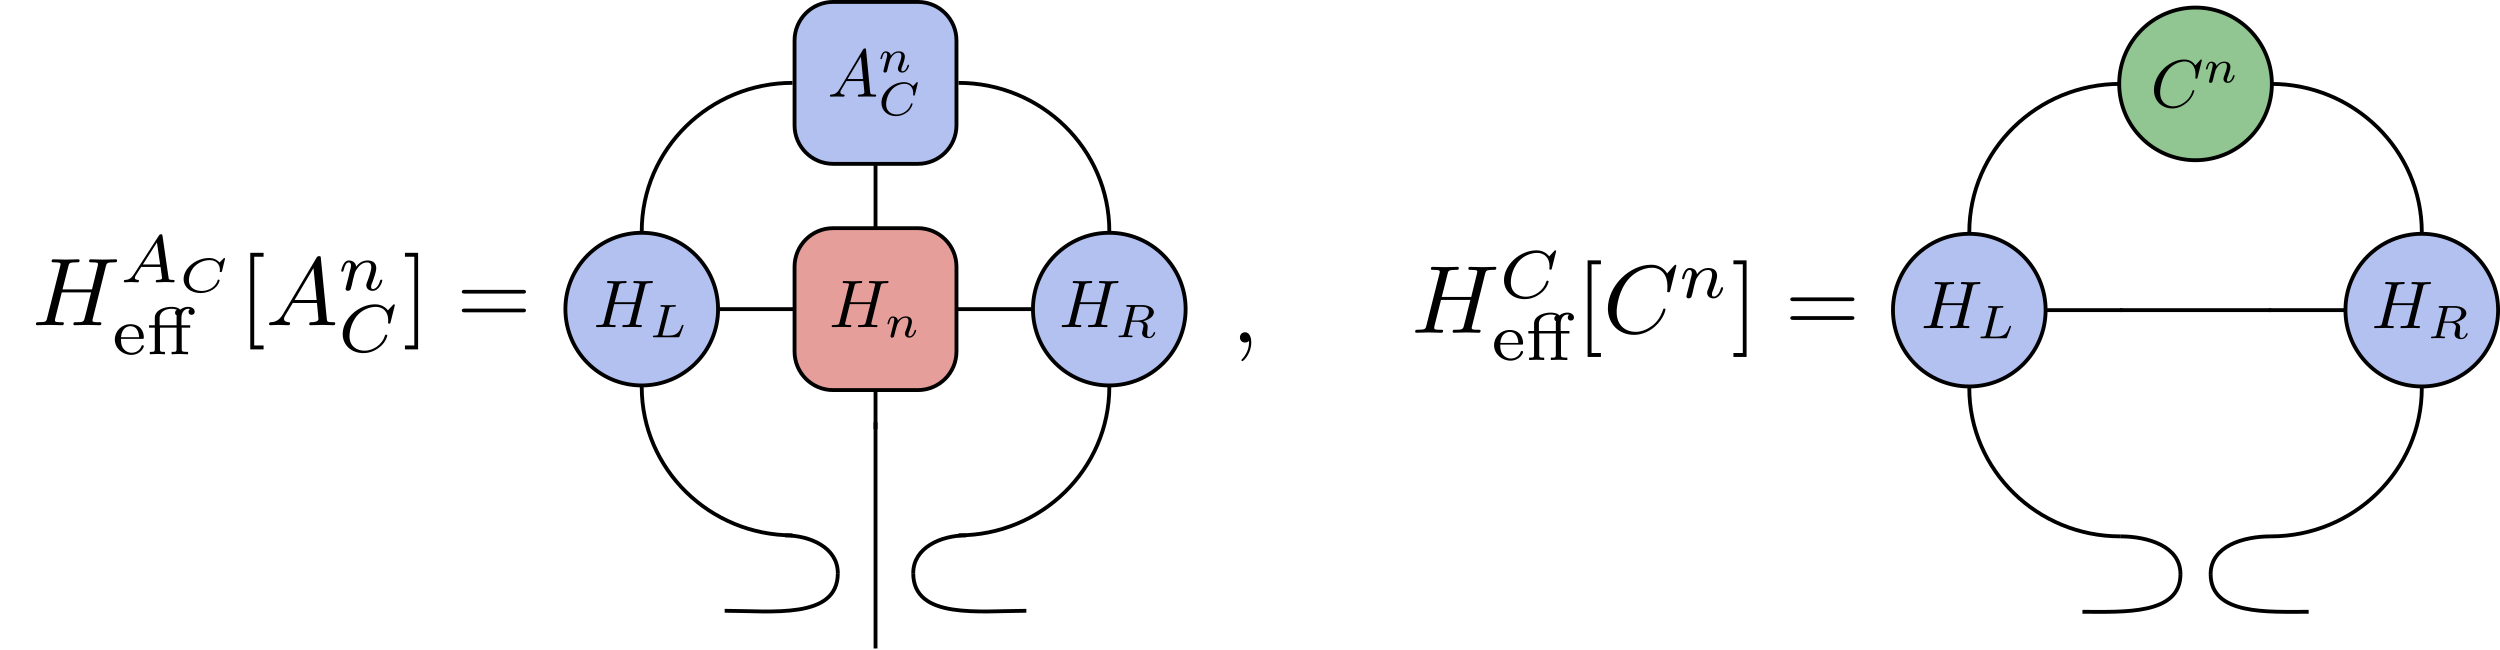 <?xml version="1.0" encoding="UTF-8"?>
<svg xmlns="http://www.w3.org/2000/svg" xmlns:xlink="http://www.w3.org/1999/xlink" width="258.426pt" height="67.234pt" viewBox="0 0 258.426 67.234" version="1.1">
<defs>
<g>
<symbol overflow="visible" id="glyph0-0">
<path style="stroke:none;" d=""/>
</symbol>
<symbol overflow="visible" id="glyph0-1">
<path style="stroke:none;" d="M 5.312 -4.219 C 5.375 -4.469 5.391 -4.547 5.906 -4.547 C 6.078 -4.547 6.141 -4.547 6.141 -4.688 C 6.141 -4.766 6.062 -4.766 6.047 -4.766 C 5.844 -4.766 5.344 -4.734 5.156 -4.734 C 4.953 -4.734 4.453 -4.766 4.25 -4.766 C 4.188 -4.766 4.125 -4.766 4.125 -4.625 C 4.125 -4.547 4.188 -4.547 4.312 -4.547 C 4.328 -4.547 4.453 -4.547 4.578 -4.531 C 4.703 -4.516 4.766 -4.516 4.766 -4.422 C 4.766 -4.391 4.766 -4.375 4.734 -4.281 L 4.328 -2.578 L 2.188 -2.578 L 2.609 -4.219 C 2.672 -4.469 2.688 -4.547 3.188 -4.547 C 3.375 -4.547 3.422 -4.547 3.422 -4.688 C 3.422 -4.766 3.359 -4.766 3.328 -4.766 C 3.141 -4.766 2.641 -4.734 2.438 -4.734 C 2.234 -4.734 1.734 -4.766 1.547 -4.766 C 1.484 -4.766 1.406 -4.766 1.406 -4.625 C 1.406 -4.547 1.469 -4.547 1.609 -4.547 C 1.609 -4.547 1.75 -4.547 1.875 -4.531 C 2 -4.516 2.062 -4.516 2.062 -4.422 C 2.062 -4.391 2.047 -4.375 2.031 -4.281 L 1.094 -0.547 C 1.031 -0.266 1.016 -0.219 0.453 -0.219 C 0.328 -0.219 0.266 -0.219 0.266 -0.078 C 0.266 0 0.359 0 0.375 0 C 0.562 0 1.062 -0.016 1.25 -0.016 C 1.406 -0.016 1.547 -0.016 1.703 -0.016 C 1.859 -0.016 2 0 2.156 0 C 2.203 0 2.297 0 2.297 -0.141 C 2.297 -0.219 2.234 -0.219 2.094 -0.219 C 1.844 -0.219 1.641 -0.219 1.641 -0.344 C 1.641 -0.391 1.656 -0.422 1.672 -0.453 L 2.141 -2.375 L 4.266 -2.375 C 3.969 -1.219 3.812 -0.547 3.781 -0.453 C 3.719 -0.219 3.578 -0.219 3.156 -0.219 C 3.047 -0.219 2.984 -0.219 2.984 -0.078 C 2.984 0 3.062 0 3.078 0 C 3.281 0 3.766 -0.016 3.969 -0.016 C 4.109 -0.016 4.266 -0.016 4.406 -0.016 C 4.562 -0.016 4.719 0 4.859 0 C 4.922 0 5 0 5 -0.141 C 5 -0.219 4.938 -0.219 4.812 -0.219 C 4.547 -0.219 4.359 -0.219 4.359 -0.344 C 4.359 -0.391 4.375 -0.422 4.375 -0.453 Z M 5.312 -4.219 "/>
</symbol>
<symbol overflow="visible" id="glyph0-2">
<path style="stroke:none;" d="M 1.25 -0.797 C 0.969 -0.328 0.703 -0.234 0.391 -0.219 C 0.312 -0.203 0.25 -0.203 0.25 -0.078 C 0.25 -0.031 0.281 0 0.328 0 C 0.516 0 0.734 -0.016 0.938 -0.016 C 1.156 -0.016 1.406 0 1.625 0 C 1.672 0 1.766 0 1.766 -0.125 C 1.766 -0.203 1.703 -0.219 1.656 -0.219 C 1.484 -0.234 1.328 -0.281 1.328 -0.453 C 1.328 -0.547 1.359 -0.625 1.422 -0.719 L 1.953 -1.609 L 3.703 -1.609 C 3.719 -1.469 3.812 -0.516 3.812 -0.453 C 3.812 -0.234 3.453 -0.219 3.312 -0.219 C 3.219 -0.219 3.141 -0.219 3.141 -0.078 C 3.141 0 3.219 0 3.234 0 C 3.531 0 3.828 -0.016 4.109 -0.016 C 4.281 -0.016 4.719 0 4.906 0 C 4.938 0 5.031 0 5.031 -0.141 C 5.031 -0.219 4.953 -0.219 4.859 -0.219 C 4.438 -0.219 4.438 -0.266 4.406 -0.469 L 3.984 -4.828 C 3.969 -4.969 3.969 -4.984 3.859 -4.984 C 3.75 -4.984 3.719 -4.938 3.672 -4.875 Z M 2.078 -1.828 L 3.453 -4.125 L 3.672 -1.828 Z M 2.078 -1.828 "/>
</symbol>
<symbol overflow="visible" id="glyph0-3">
<path style="stroke:none;" d="M 5.297 -4.844 C 5.297 -4.859 5.281 -4.906 5.219 -4.906 C 5.203 -4.906 5.188 -4.906 5.109 -4.828 L 4.625 -4.297 C 4.562 -4.391 4.25 -4.906 3.469 -4.906 C 1.922 -4.906 0.344 -3.375 0.344 -1.75 C 0.344 -0.609 1.172 0.156 2.234 0.156 C 2.844 0.156 3.375 -0.125 3.75 -0.453 C 4.391 -1.016 4.516 -1.656 4.516 -1.672 C 4.516 -1.734 4.438 -1.734 4.422 -1.734 C 4.391 -1.734 4.344 -1.734 4.328 -1.672 C 4.266 -1.469 4.109 -0.969 3.625 -0.578 C 3.156 -0.188 2.703 -0.062 2.344 -0.062 C 1.719 -0.062 0.984 -0.422 0.984 -1.516 C 0.984 -1.906 1.125 -3.031 1.828 -3.859 C 2.25 -4.344 2.906 -4.703 3.531 -4.703 C 4.234 -4.703 4.641 -4.156 4.641 -3.359 C 4.641 -3.078 4.625 -3.062 4.625 -3 C 4.625 -2.922 4.703 -2.922 4.734 -2.922 C 4.828 -2.922 4.828 -2.938 4.859 -3.062 Z M 5.297 -4.844 "/>
</symbol>
<symbol overflow="visible" id="glyph1-0">
<path style="stroke:none;" d=""/>
</symbol>
<symbol overflow="visible" id="glyph1-1">
<path style="stroke:none;" d="M 2.016 -2.938 C 2.047 -3.109 2.062 -3.156 2.516 -3.156 C 2.672 -3.156 2.719 -3.156 2.719 -3.266 C 2.719 -3.266 2.703 -3.328 2.625 -3.328 C 2.516 -3.328 2.391 -3.312 2.266 -3.312 C 2.156 -3.312 2 -3.312 1.875 -3.312 C 1.781 -3.312 1.641 -3.312 1.547 -3.312 C 1.438 -3.312 1.328 -3.328 1.234 -3.328 C 1.203 -3.328 1.125 -3.328 1.125 -3.219 C 1.125 -3.156 1.188 -3.156 1.281 -3.156 C 1.281 -3.156 1.375 -3.156 1.469 -3.141 C 1.562 -3.141 1.578 -3.125 1.578 -3.078 C 1.578 -3.062 1.578 -3.047 1.562 -2.969 L 0.906 -0.375 C 0.875 -0.219 0.859 -0.172 0.484 -0.172 C 0.406 -0.172 0.344 -0.172 0.344 -0.078 C 0.344 0 0.391 0 0.484 0 L 2.938 0 C 3.062 0 3.062 0 3.094 -0.094 C 3.156 -0.234 3.516 -1.172 3.516 -1.219 C 3.516 -1.234 3.5 -1.281 3.438 -1.281 C 3.375 -1.281 3.359 -1.25 3.328 -1.188 C 3.156 -0.719 2.938 -0.172 2.047 -0.172 L 1.484 -0.172 C 1.344 -0.172 1.328 -0.188 1.328 -0.219 C 1.328 -0.234 1.328 -0.25 1.359 -0.328 Z M 2.016 -2.938 "/>
</symbol>
<symbol overflow="visible" id="glyph1-2">
<path style="stroke:none;" d="M 0.594 -0.312 C 0.578 -0.25 0.547 -0.125 0.547 -0.109 C 0.547 0 0.641 0.047 0.719 0.047 C 0.797 0.047 0.875 -0.016 0.906 -0.062 C 0.922 -0.109 0.969 -0.266 0.984 -0.359 C 1.016 -0.453 1.062 -0.672 1.094 -0.797 C 1.125 -0.906 1.156 -1.016 1.188 -1.125 C 1.234 -1.328 1.25 -1.359 1.391 -1.562 C 1.516 -1.766 1.75 -2.016 2.109 -2.016 C 2.406 -2.016 2.406 -1.766 2.406 -1.672 C 2.406 -1.375 2.188 -0.844 2.109 -0.641 C 2.062 -0.5 2.047 -0.453 2.047 -0.375 C 2.047 -0.109 2.25 0.047 2.5 0.047 C 3 0.047 3.203 -0.625 3.203 -0.703 C 3.203 -0.766 3.141 -0.766 3.125 -0.766 C 3.062 -0.766 3.062 -0.734 3.031 -0.672 C 2.922 -0.281 2.719 -0.094 2.516 -0.094 C 2.422 -0.094 2.406 -0.156 2.406 -0.266 C 2.406 -0.375 2.422 -0.438 2.516 -0.656 C 2.562 -0.797 2.766 -1.328 2.766 -1.594 C 2.766 -2.062 2.391 -2.156 2.141 -2.156 C 1.734 -2.156 1.453 -1.906 1.312 -1.703 C 1.281 -2.047 0.984 -2.156 0.797 -2.156 C 0.578 -2.156 0.469 -2 0.406 -1.891 C 0.297 -1.703 0.234 -1.422 0.234 -1.406 C 0.234 -1.344 0.297 -1.344 0.312 -1.344 C 0.375 -1.344 0.391 -1.359 0.422 -1.484 C 0.5 -1.781 0.578 -2.016 0.781 -2.016 C 0.906 -2.016 0.938 -1.906 0.938 -1.781 C 0.938 -1.688 0.891 -1.5 0.859 -1.375 C 0.828 -1.234 0.781 -1.031 0.75 -0.938 Z M 0.594 -0.312 "/>
</symbol>
<symbol overflow="visible" id="glyph1-3">
<path style="stroke:none;" d="M 4.109 -3.359 C 4.109 -3.391 4.094 -3.422 4.047 -3.422 C 4.016 -3.422 4 -3.422 3.953 -3.375 L 3.609 -3 C 3.562 -3.047 3.281 -3.422 2.688 -3.422 C 1.5 -3.422 0.344 -2.375 0.344 -1.281 C 0.344 -0.484 0.969 0.094 1.844 0.094 C 2.094 0.094 2.562 0.047 3.078 -0.375 C 3.453 -0.703 3.562 -1.125 3.562 -1.172 C 3.562 -1.234 3.5 -1.234 3.484 -1.234 C 3.422 -1.234 3.406 -1.203 3.391 -1.156 C 3.188 -0.484 2.516 -0.078 1.922 -0.078 C 1.406 -0.078 0.828 -0.359 0.828 -1.125 C 0.828 -1.266 0.859 -2.031 1.422 -2.656 C 1.766 -3.031 2.266 -3.25 2.734 -3.25 C 3.297 -3.25 3.625 -2.844 3.625 -2.297 C 3.625 -2.156 3.625 -2.125 3.625 -2.094 C 3.625 -2.031 3.688 -2.031 3.703 -2.031 C 3.781 -2.031 3.781 -2.047 3.812 -2.141 Z M 4.109 -3.359 "/>
</symbol>
<symbol overflow="visible" id="glyph1-4">
<path style="stroke:none;" d="M 2.016 -2.984 C 2.047 -3.125 2.062 -3.141 2.172 -3.156 L 2.469 -3.156 C 2.938 -3.156 3.484 -3.156 3.484 -2.656 C 3.484 -2.453 3.391 -2.141 3.172 -1.969 C 2.969 -1.812 2.672 -1.734 2.328 -1.734 L 1.703 -1.734 Z M 2.891 -1.656 C 3.469 -1.797 4 -2.141 4 -2.578 C 4 -3 3.5 -3.328 2.781 -3.328 L 1.297 -3.328 C 1.203 -3.328 1.141 -3.328 1.141 -3.219 C 1.141 -3.156 1.188 -3.156 1.297 -3.156 C 1.297 -3.156 1.391 -3.156 1.484 -3.141 C 1.578 -3.141 1.594 -3.125 1.594 -3.078 C 1.594 -3.062 1.594 -3.047 1.562 -2.969 L 0.922 -0.375 C 0.875 -0.219 0.875 -0.172 0.5 -0.172 C 0.406 -0.172 0.344 -0.172 0.344 -0.078 C 0.344 -0.031 0.375 0 0.422 0 C 0.516 0 0.625 -0.016 0.719 -0.016 C 0.812 -0.016 0.953 -0.016 1.047 -0.016 C 1.141 -0.016 1.25 -0.016 1.359 -0.016 C 1.469 -0.016 1.578 0 1.688 0 C 1.719 0 1.797 0 1.797 -0.109 C 1.797 -0.172 1.734 -0.172 1.625 -0.172 C 1.547 -0.172 1.531 -0.172 1.438 -0.188 C 1.328 -0.203 1.328 -0.203 1.328 -0.266 C 1.328 -0.266 1.328 -0.297 1.359 -0.359 L 1.656 -1.594 L 2.328 -1.594 C 2.75 -1.594 2.922 -1.391 2.922 -1.156 C 2.922 -1.094 2.875 -0.938 2.859 -0.812 C 2.797 -0.594 2.781 -0.516 2.781 -0.438 C 2.781 -0.047 3.141 0.094 3.5 0.094 C 3.938 0.094 4.141 -0.375 4.141 -0.469 C 4.141 -0.484 4.125 -0.531 4.062 -0.531 C 4 -0.531 3.984 -0.5 3.969 -0.453 C 3.906 -0.234 3.719 -0.031 3.516 -0.031 C 3.391 -0.031 3.297 -0.094 3.297 -0.359 C 3.297 -0.484 3.328 -0.734 3.344 -0.859 C 3.359 -1 3.359 -1.047 3.359 -1.094 C 3.359 -1.156 3.359 -1.312 3.234 -1.453 C 3.141 -1.562 3 -1.625 2.891 -1.656 Z M 2.891 -1.656 "/>
</symbol>
<symbol overflow="visible" id="glyph2-0">
<path style="stroke:none;" d=""/>
</symbol>
<symbol overflow="visible" id="glyph2-1">
<path style="stroke:none;" d="M 2.031 -0.016 C 2.031 -0.641 1.781 -1.062 1.391 -1.062 C 1.031 -1.062 0.859 -0.781 0.859 -0.531 C 0.859 -0.266 1.031 0 1.391 0 C 1.547 0 1.672 -0.062 1.766 -0.141 L 1.781 -0.156 C 1.797 -0.156 1.797 -0.156 1.797 -0.016 C 1.797 0.625 1.531 1.234 1.094 1.703 C 1.031 1.766 1.016 1.781 1.016 1.812 C 1.016 1.891 1.062 1.922 1.109 1.922 C 1.234 1.922 2.031 1.141 2.031 -0.016 Z M 2.031 -0.016 "/>
</symbol>
<symbol overflow="visible" id="glyph2-2">
<path style="stroke:none;" d="M 2.547 2.5 L 2.547 2.094 L 1.578 2.094 L 1.578 -7.078 L 2.547 -7.078 L 2.547 -7.484 L 1.172 -7.484 L 1.172 2.5 Z M 2.547 2.5 "/>
</symbol>
<symbol overflow="visible" id="glyph2-3">
<path style="stroke:none;" d="M 1.578 -7.484 L 0.219 -7.484 L 0.219 -7.078 L 1.188 -7.078 L 1.188 2.094 L 0.219 2.094 L 0.219 2.5 L 1.578 2.5 Z M 1.578 -7.484 "/>
</symbol>
<symbol overflow="visible" id="glyph2-4">
<path style="stroke:none;" d="M 6.844 -3.266 C 7 -3.266 7.188 -3.266 7.188 -3.453 C 7.188 -3.656 7 -3.656 6.859 -3.656 L 0.891 -3.656 C 0.75 -3.656 0.562 -3.656 0.562 -3.453 C 0.562 -3.266 0.75 -3.266 0.891 -3.266 Z M 6.859 -1.328 C 7 -1.328 7.188 -1.328 7.188 -1.531 C 7.188 -1.719 7 -1.719 6.844 -1.719 L 0.891 -1.719 C 0.75 -1.719 0.562 -1.719 0.562 -1.531 C 0.562 -1.328 0.75 -1.328 0.891 -1.328 Z M 6.859 -1.328 "/>
</symbol>
<symbol overflow="visible" id="glyph3-0">
<path style="stroke:none;" d=""/>
</symbol>
<symbol overflow="visible" id="glyph3-1">
<path style="stroke:none;" d="M 7.609 -6.047 C 7.703 -6.406 7.719 -6.5 8.438 -6.5 C 8.703 -6.5 8.781 -6.5 8.781 -6.703 C 8.781 -6.812 8.672 -6.812 8.641 -6.812 C 8.359 -6.812 7.641 -6.781 7.359 -6.781 C 7.078 -6.781 6.375 -6.812 6.078 -6.812 C 6 -6.812 5.891 -6.812 5.891 -6.609 C 5.891 -6.5 5.984 -6.5 6.172 -6.5 C 6.188 -6.5 6.375 -6.5 6.547 -6.484 C 6.734 -6.453 6.812 -6.453 6.812 -6.312 C 6.812 -6.281 6.812 -6.266 6.781 -6.125 L 6.188 -3.703 L 3.141 -3.703 L 3.734 -6.047 C 3.812 -6.406 3.844 -6.5 4.562 -6.5 C 4.828 -6.5 4.906 -6.5 4.906 -6.703 C 4.906 -6.812 4.797 -6.812 4.766 -6.812 C 4.484 -6.812 3.766 -6.781 3.484 -6.781 C 3.203 -6.781 2.5 -6.812 2.203 -6.812 C 2.125 -6.812 2.016 -6.812 2.016 -6.609 C 2.016 -6.5 2.109 -6.5 2.297 -6.5 C 2.312 -6.5 2.5 -6.5 2.672 -6.484 C 2.844 -6.453 2.938 -6.453 2.938 -6.312 C 2.938 -6.281 2.938 -6.25 2.906 -6.125 L 1.562 -0.781 C 1.469 -0.391 1.453 -0.312 0.656 -0.312 C 0.484 -0.312 0.391 -0.312 0.391 -0.109 C 0.391 0 0.516 0 0.531 0 C 0.812 0 1.516 -0.031 1.797 -0.031 C 2 -0.031 2.219 -0.016 2.438 -0.016 C 2.656 -0.016 2.875 0 3.078 0 C 3.156 0 3.281 0 3.281 -0.203 C 3.281 -0.312 3.188 -0.312 3 -0.312 C 2.625 -0.312 2.359 -0.312 2.359 -0.484 C 2.359 -0.547 2.375 -0.594 2.375 -0.656 L 3.062 -3.391 L 6.094 -3.391 C 5.688 -1.734 5.453 -0.781 5.406 -0.641 C 5.312 -0.312 5.125 -0.312 4.5 -0.312 C 4.359 -0.312 4.266 -0.312 4.266 -0.109 C 4.266 0 4.391 0 4.406 0 C 4.688 0 5.391 -0.031 5.672 -0.031 C 5.875 -0.031 6.094 -0.016 6.312 -0.016 C 6.531 -0.016 6.75 0 6.953 0 C 7.031 0 7.156 0 7.156 -0.203 C 7.156 -0.312 7.062 -0.312 6.875 -0.312 C 6.516 -0.312 6.234 -0.312 6.234 -0.484 C 6.234 -0.547 6.25 -0.594 6.266 -0.656 Z M 7.609 -6.047 "/>
</symbol>
<symbol overflow="visible" id="glyph3-2">
<path style="stroke:none;" d="M 7.578 -6.922 C 7.578 -6.953 7.562 -7.031 7.469 -7.031 C 7.438 -7.031 7.422 -7.016 7.312 -6.906 L 6.625 -6.141 C 6.531 -6.281 6.078 -7.031 4.969 -7.031 C 2.734 -7.031 0.5 -4.828 0.5 -2.516 C 0.5 -0.875 1.672 0.219 3.203 0.219 C 4.062 0.219 4.828 -0.172 5.359 -0.641 C 6.281 -1.453 6.453 -2.359 6.453 -2.391 C 6.453 -2.5 6.344 -2.5 6.328 -2.5 C 6.266 -2.5 6.219 -2.469 6.203 -2.391 C 6.109 -2.109 5.875 -1.391 5.188 -0.812 C 4.5 -0.266 3.875 -0.094 3.359 -0.094 C 2.469 -0.094 1.406 -0.609 1.406 -2.156 C 1.406 -2.734 1.609 -4.344 2.609 -5.516 C 3.219 -6.219 4.156 -6.719 5.047 -6.719 C 6.062 -6.719 6.656 -5.953 6.656 -4.797 C 6.656 -4.391 6.625 -4.391 6.625 -4.281 C 6.625 -4.188 6.734 -4.188 6.766 -4.188 C 6.891 -4.188 6.891 -4.203 6.953 -4.391 Z M 7.578 -6.922 "/>
</symbol>
<symbol overflow="visible" id="glyph3-3">
<path style="stroke:none;" d="M 1.781 -1.141 C 1.391 -0.484 1 -0.344 0.562 -0.312 C 0.438 -0.297 0.344 -0.297 0.344 -0.109 C 0.344 -0.047 0.406 0 0.484 0 C 0.75 0 1.062 -0.031 1.328 -0.031 C 1.672 -0.031 2.016 0 2.328 0 C 2.391 0 2.516 0 2.516 -0.188 C 2.516 -0.297 2.438 -0.312 2.359 -0.312 C 2.141 -0.328 1.891 -0.406 1.891 -0.656 C 1.891 -0.781 1.953 -0.891 2.031 -1.031 L 2.797 -2.297 L 5.297 -2.297 C 5.312 -2.094 5.453 -0.734 5.453 -0.641 C 5.453 -0.344 4.938 -0.312 4.734 -0.312 C 4.594 -0.312 4.5 -0.312 4.5 -0.109 C 4.5 0 4.609 0 4.641 0 C 5.047 0 5.469 -0.031 5.875 -0.031 C 6.125 -0.031 6.766 0 7.016 0 C 7.062 0 7.188 0 7.188 -0.203 C 7.188 -0.312 7.094 -0.312 6.953 -0.312 C 6.344 -0.312 6.344 -0.375 6.312 -0.672 L 5.703 -6.891 C 5.688 -7.094 5.688 -7.141 5.516 -7.141 C 5.359 -7.141 5.312 -7.062 5.25 -6.969 Z M 2.984 -2.609 L 4.938 -5.906 L 5.266 -2.609 Z M 2.984 -2.609 "/>
</symbol>
<symbol overflow="visible" id="glyph4-0">
<path style="stroke:none;" d=""/>
</symbol>
<symbol overflow="visible" id="glyph4-1">
<path style="stroke:none;" d="M 5.875 -4.812 C 5.875 -4.844 5.859 -4.906 5.781 -4.906 C 5.734 -4.906 5.719 -4.891 5.656 -4.812 L 5.156 -4.281 C 5.094 -4.359 4.703 -4.906 3.844 -4.906 C 2.141 -4.906 0.484 -3.406 0.484 -1.828 C 0.484 -0.688 1.375 0.141 2.625 0.141 C 3 0.141 3.672 0.062 4.391 -0.547 C 4.938 -1.016 5.094 -1.609 5.094 -1.672 C 5.094 -1.766 5.016 -1.766 4.969 -1.766 C 4.891 -1.766 4.875 -1.734 4.844 -1.656 C 4.562 -0.703 3.594 -0.109 2.75 -0.109 C 2 -0.109 1.188 -0.516 1.188 -1.609 C 1.188 -1.812 1.234 -2.906 2.031 -3.797 C 2.516 -4.328 3.25 -4.641 3.906 -4.641 C 4.719 -4.641 5.188 -4.062 5.188 -3.281 C 5.188 -3.094 5.172 -3.031 5.172 -3 C 5.172 -2.906 5.266 -2.906 5.297 -2.906 C 5.406 -2.906 5.406 -2.922 5.438 -3.062 Z M 5.875 -4.812 "/>
</symbol>
<symbol overflow="visible" id="glyph4-2">
<path style="stroke:none;" d="M 0.844 -0.438 C 0.828 -0.344 0.781 -0.172 0.781 -0.156 C 0.781 0 0.906 0.062 1.016 0.062 C 1.141 0.062 1.25 -0.016 1.297 -0.078 C 1.328 -0.141 1.375 -0.375 1.422 -0.516 C 1.453 -0.641 1.531 -0.969 1.562 -1.141 C 1.609 -1.297 1.656 -1.453 1.688 -1.609 C 1.766 -1.891 1.781 -1.953 1.984 -2.234 C 2.172 -2.516 2.5 -2.875 3.031 -2.875 C 3.422 -2.875 3.438 -2.516 3.438 -2.391 C 3.438 -1.969 3.141 -1.203 3.031 -0.906 C 2.953 -0.703 2.922 -0.641 2.922 -0.531 C 2.922 -0.156 3.219 0.062 3.578 0.062 C 4.281 0.062 4.578 -0.891 4.578 -1 C 4.578 -1.094 4.5 -1.094 4.469 -1.094 C 4.375 -1.094 4.375 -1.047 4.344 -0.969 C 4.188 -0.406 3.875 -0.125 3.609 -0.125 C 3.453 -0.125 3.422 -0.219 3.422 -0.375 C 3.422 -0.531 3.469 -0.625 3.594 -0.938 C 3.672 -1.156 3.953 -1.891 3.953 -2.281 C 3.953 -2.953 3.422 -3.078 3.047 -3.078 C 2.469 -3.078 2.078 -2.719 1.875 -2.438 C 1.828 -2.922 1.422 -3.078 1.125 -3.078 C 0.828 -3.078 0.672 -2.859 0.578 -2.703 C 0.422 -2.438 0.328 -2.047 0.328 -2 C 0.328 -1.922 0.422 -1.922 0.453 -1.922 C 0.547 -1.922 0.547 -1.938 0.594 -2.125 C 0.703 -2.531 0.844 -2.875 1.109 -2.875 C 1.297 -2.875 1.344 -2.719 1.344 -2.531 C 1.344 -2.406 1.281 -2.141 1.219 -1.953 C 1.172 -1.766 1.109 -1.484 1.078 -1.328 Z M 0.844 -0.438 "/>
</symbol>
<symbol overflow="visible" id="glyph4-3">
<path style="stroke:none;" d="M 1.438 -0.844 C 1.188 -0.453 0.969 -0.281 0.562 -0.25 C 0.484 -0.25 0.391 -0.25 0.391 -0.109 C 0.391 -0.031 0.453 0 0.5 0 C 0.672 0 0.906 -0.031 1.094 -0.031 C 1.312 -0.031 1.609 0 1.812 0 C 1.844 0 1.953 0 1.953 -0.156 C 1.953 -0.25 1.859 -0.25 1.828 -0.25 C 1.781 -0.266 1.531 -0.266 1.531 -0.453 C 1.531 -0.547 1.594 -0.656 1.625 -0.719 L 2.188 -1.594 L 4.188 -1.594 L 4.344 -0.438 C 4.328 -0.359 4.281 -0.25 3.875 -0.25 C 3.781 -0.25 3.688 -0.25 3.688 -0.094 C 3.688 -0.062 3.703 0 3.797 0 C 4 0 4.5 -0.031 4.703 -0.031 C 4.828 -0.031 4.984 -0.016 5.109 -0.016 C 5.234 -0.016 5.375 0 5.5 0 C 5.594 0 5.641 -0.062 5.641 -0.141 C 5.641 -0.25 5.562 -0.25 5.453 -0.25 C 5.047 -0.25 5.031 -0.312 5.016 -0.469 L 4.391 -4.781 C 4.375 -4.922 4.359 -4.969 4.234 -4.969 C 4.094 -4.969 4.062 -4.906 4 -4.812 Z M 2.359 -1.844 L 3.812 -4.125 L 4.141 -1.844 Z M 2.359 -1.844 "/>
</symbol>
<symbol overflow="visible" id="glyph5-0">
<path style="stroke:none;" d=""/>
</symbol>
<symbol overflow="visible" id="glyph5-1">
<path style="stroke:none;" d="M 3.062 -1.594 C 3.219 -1.594 3.266 -1.594 3.266 -1.734 C 3.266 -2.359 2.922 -3.109 1.875 -3.109 C 0.969 -3.109 0.266 -2.391 0.266 -1.531 C 0.266 -0.641 1.047 0.062 1.969 0.062 C 2.906 0.062 3.266 -0.688 3.266 -0.844 C 3.266 -0.859 3.25 -0.938 3.141 -0.938 C 3.047 -0.938 3.031 -0.891 3.016 -0.828 C 2.797 -0.266 2.266 -0.156 2.016 -0.156 C 1.688 -0.156 1.375 -0.297 1.172 -0.562 C 0.906 -0.891 0.906 -1.312 0.906 -1.594 Z M 0.906 -1.766 C 0.984 -2.75 1.609 -2.906 1.875 -2.906 C 2.734 -2.906 2.766 -1.938 2.781 -1.766 Z M 0.906 -1.766 "/>
</symbol>
<symbol overflow="visible" id="glyph5-2">
<path style="stroke:none;" d="M 3.641 -2.75 L 4.516 -2.75 L 4.516 -3 L 3.609 -3 L 3.609 -3.781 C 3.609 -4.406 3.984 -4.703 4.297 -4.703 C 4.359 -4.703 4.422 -4.703 4.5 -4.672 C 4.391 -4.625 4.344 -4.516 4.344 -4.391 C 4.344 -4.203 4.469 -4.078 4.656 -4.078 C 4.844 -4.078 4.984 -4.203 4.984 -4.391 C 4.984 -4.703 4.688 -4.906 4.297 -4.906 C 4.047 -4.906 3.75 -4.828 3.484 -4.609 C 3.266 -4.859 2.844 -4.906 2.578 -4.906 C 1.812 -4.906 0.859 -4.562 0.859 -3.766 L 0.859 -3 L 0.266 -3 L 0.266 -2.75 L 0.859 -2.75 L 0.859 -0.547 C 0.859 -0.25 0.797 -0.25 0.344 -0.25 L 0.344 0 C 0.359 0 0.844 -0.031 1.125 -0.031 C 1.391 -0.031 1.641 -0.016 1.906 0 L 1.906 -0.25 C 1.453 -0.25 1.391 -0.25 1.391 -0.547 L 1.391 -2.75 L 3.109 -2.75 L 3.109 -0.547 C 3.109 -0.25 3.047 -0.25 2.594 -0.25 L 2.594 0 C 2.625 0 3.094 -0.031 3.391 -0.031 C 3.688 -0.031 4 -0.016 4.297 0 L 4.297 -0.25 L 4.156 -0.25 C 3.641 -0.25 3.641 -0.328 3.641 -0.562 Z M 1.359 -3 L 1.359 -3.766 C 1.359 -4.438 2.047 -4.703 2.562 -4.703 C 2.625 -4.703 2.922 -4.703 3.156 -4.594 C 3.078 -4.578 2.953 -4.484 2.953 -4.297 C 2.953 -4.203 2.984 -4.078 3.125 -4.016 C 3.109 -3.938 3.109 -3.859 3.109 -3.781 L 3.109 -3 Z M 1.359 -3 "/>
</symbol>
<symbol overflow="visible" id="glyph6-0">
<path style="stroke:none;" d=""/>
</symbol>
<symbol overflow="visible" id="glyph6-1">
<path style="stroke:none;" d="M 4.859 -3.438 C 4.859 -3.453 4.859 -3.516 4.781 -3.516 C 4.75 -3.516 4.75 -3.516 4.688 -3.453 L 4.344 -3.109 C 4.328 -3.094 4.297 -3.062 4.281 -3.062 C 4.281 -3.062 4.266 -3.078 4.266 -3.078 C 4.156 -3.188 3.859 -3.516 3.203 -3.516 C 1.828 -3.516 0.578 -2.438 0.578 -1.344 C 0.578 -0.531 1.266 0.109 2.344 0.109 C 2.844 0.109 3.281 -0.062 3.594 -0.25 C 4.234 -0.672 4.297 -1.203 4.297 -1.203 C 4.297 -1.281 4.234 -1.281 4.203 -1.281 C 4.141 -1.281 4.109 -1.266 4.094 -1.219 C 3.859 -0.422 3.031 -0.109 2.469 -0.109 C 1.875 -0.109 1.125 -0.359 1.125 -1.234 C 1.125 -1.797 1.422 -2.375 1.734 -2.672 C 2.312 -3.219 2.969 -3.297 3.281 -3.297 C 3.922 -3.297 4.328 -2.875 4.328 -2.297 C 4.328 -2.188 4.312 -2.172 4.312 -2.141 C 4.312 -2.062 4.375 -2.062 4.422 -2.062 C 4.516 -2.062 4.516 -2.078 4.547 -2.172 Z M 4.859 -3.438 "/>
</symbol>
</g>
<clipPath id="clip1">
  <path d="M 90 43 L 91 43 L 91 67.234 L 90 67.234 Z M 90 43 "/>
</clipPath>
<clipPath id="clip2">
  <path d="M 242 24 L 258.426 24 L 258.426 40 L 242 40 Z M 242 24 "/>
</clipPath>
<clipPath id="clip3">
  <path d="M 242 23 L 258.426 23 L 258.426 41 L 242 41 Z M 242 23 "/>
</clipPath>
</defs>
<g id="surface1">
<path style="fill-rule:nonzero;fill:rgb(70.041%,75.519%,93.88%);fill-opacity:1;stroke-width:0.399;stroke-linecap:butt;stroke-linejoin:round;stroke:rgb(0%,0%,0%);stroke-opacity:1;stroke-miterlimit:10;" d="M 7.892 0.001 C 7.892 4.356 4.356 7.891 0.001 7.891 C -4.358 7.891 -7.89 4.356 -7.89 0.001 C -7.89 -4.359 -4.358 -7.89 0.001 -7.89 C 4.356 -7.89 7.892 -4.359 7.892 0.001 Z M 7.892 0.001 " transform="matrix(1,0,0,-1,66.335,31.954)"/>
<g style="fill:rgb(0%,0%,0%);fill-opacity:1;">
  <use xlink:href="#glyph0-1" x="61.349" y="33.814"/>
</g>
<g style="fill:rgb(0%,0%,0%);fill-opacity:1;">
  <use xlink:href="#glyph1-1" x="67.146" y="34.86"/>
</g>
<path style="fill:none;stroke-width:0.399;stroke-linecap:butt;stroke-linejoin:round;stroke:rgb(0%,0%,0%);stroke-opacity:1;stroke-miterlimit:10;" d="M 0.001 8.032 C 0.001 16.571 7.052 23.388 15.591 23.388 " transform="matrix(1,0,0,-1,66.335,31.954)"/>
<path style="fill:none;stroke-width:0.399;stroke-linecap:butt;stroke-linejoin:round;stroke:rgb(0%,0%,0%);stroke-opacity:1;stroke-miterlimit:10;" d="M 0.001 -8.03 C 0.001 -16.569 7.052 -23.386 15.591 -23.386 " transform="matrix(1,0,0,-1,66.335,31.954)"/>
<path style="fill:none;stroke-width:0.399;stroke-linecap:butt;stroke-linejoin:round;stroke:rgb(0%,0%,0%);stroke-opacity:1;stroke-miterlimit:10;" d="M 8.032 0.001 L 15.825 0.001 " transform="matrix(1,0,0,-1,66.335,31.954)"/>
<path style="fill-rule:nonzero;fill:rgb(70.041%,75.519%,93.88%);fill-opacity:1;stroke-width:0.399;stroke-linecap:butt;stroke-linejoin:round;stroke:rgb(0%,0%,0%);stroke-opacity:1;stroke-miterlimit:10;" d="M 28.548 31.755 L 19.782 31.755 C 17.583 31.755 15.798 29.97 15.798 27.77 L 15.798 19.001 C 15.798 16.802 17.583 15.017 19.782 15.017 L 28.548 15.017 C 30.751 15.017 32.536 16.802 32.536 19.001 L 32.536 27.77 C 32.536 29.97 30.751 31.755 28.548 31.755 Z M 28.548 31.755 " transform="matrix(1,0,0,-1,66.335,31.954)"/>
<g style="fill:rgb(0%,0%,0%);fill-opacity:1;">
  <use xlink:href="#glyph0-2" x="85.54" y="9.991"/>
</g>
<g style="fill:rgb(0%,0%,0%);fill-opacity:1;">
  <use xlink:href="#glyph1-2" x="90.77" y="7.46"/>
</g>
<g style="fill:rgb(0%,0%,0%);fill-opacity:1;">
  <use xlink:href="#glyph1-3" x="90.77" y="11.912"/>
</g>
<path style="fill:none;stroke-width:0.399;stroke-linecap:butt;stroke-linejoin:round;stroke:rgb(0%,0%,0%);stroke-opacity:1;stroke-miterlimit:10;" d="M 24.169 14.88 L 24.169 7.798 " transform="matrix(1,0,0,-1,66.335,31.954)"/>
<path style="fill-rule:nonzero;fill:rgb(89.799%,61.749%,59.998%);fill-opacity:1;stroke-width:0.399;stroke-linecap:butt;stroke-linejoin:round;stroke:rgb(0%,0%,0%);stroke-opacity:1;stroke-miterlimit:10;" d="M 28.548 8.368 L 19.782 8.368 C 17.583 8.368 15.798 6.583 15.798 4.384 L 15.798 -4.382 C 15.798 -6.585 17.583 -8.37 19.782 -8.37 L 28.548 -8.37 C 30.751 -8.37 32.536 -6.585 32.536 -4.382 L 32.536 4.384 C 32.536 6.583 30.751 8.368 28.548 8.368 Z M 28.548 8.368 " transform="matrix(1,0,0,-1,66.335,31.954)"/>
<g style="fill:rgb(0%,0%,0%);fill-opacity:1;">
  <use xlink:href="#glyph0-1" x="85.704" y="33.814"/>
</g>
<g style="fill:rgb(0%,0%,0%);fill-opacity:1;">
  <use xlink:href="#glyph1-2" x="91.501" y="34.86"/>
</g>
<path style="fill:none;stroke-width:0.399;stroke-linecap:butt;stroke-linejoin:round;stroke:rgb(0%,0%,0%);stroke-opacity:1;stroke-miterlimit:10;" d="M 24.169 -8.507 L 24.169 -12.405 " transform="matrix(1,0,0,-1,66.335,31.954)"/>
<g clip-path="url(#clip1)" clip-rule="nonzero">
<path style="fill:none;stroke-width:0.399;stroke-linecap:butt;stroke-linejoin:round;stroke:rgb(0%,0%,0%);stroke-opacity:1;stroke-miterlimit:10;" d="M 24.169 -35.081 L 24.169 -11.694 " transform="matrix(1,0,0,-1,66.335,31.954)"/>
</g>
<path style="fill:none;stroke-width:0.399;stroke-linecap:butt;stroke-linejoin:round;stroke:rgb(0%,0%,0%);stroke-opacity:1;stroke-miterlimit:10;" d="M 28.067 -27.288 C 28.067 -24.671 30.907 -23.39 33.52 -23.39 " transform="matrix(1,0,0,-1,66.335,31.954)"/>
<path style="fill:none;stroke-width:0.399;stroke-linecap:butt;stroke-linejoin:round;stroke:rgb(0%,0%,0%);stroke-opacity:1;stroke-miterlimit:10;" d="M 28.067 -27.288 C 28.067 -32.108 34.935 -31.183 39.759 -31.183 " transform="matrix(1,0,0,-1,66.335,31.954)"/>
<path style="fill:none;stroke-width:0.399;stroke-linecap:butt;stroke-linejoin:round;stroke:rgb(0%,0%,0%);stroke-opacity:1;stroke-miterlimit:10;" d="M 20.27 -27.288 C 20.27 -24.671 17.431 -23.39 14.813 -23.39 " transform="matrix(1,0,0,-1,66.335,31.954)"/>
<path style="fill:none;stroke-width:0.399;stroke-linecap:butt;stroke-linejoin:round;stroke:rgb(0%,0%,0%);stroke-opacity:1;stroke-miterlimit:10;" d="M 20.27 -27.288 C 20.27 -32.112 13.399 -31.183 8.575 -31.183 " transform="matrix(1,0,0,-1,66.335,31.954)"/>
<path style="fill-rule:nonzero;fill:rgb(70.041%,75.519%,93.88%);fill-opacity:1;stroke-width:0.399;stroke-linecap:butt;stroke-linejoin:round;stroke:rgb(0%,0%,0%);stroke-opacity:1;stroke-miterlimit:10;" d="M 56.224 0.001 C 56.224 4.356 52.688 7.891 48.333 7.891 C 43.974 7.891 40.442 4.356 40.442 0.001 C 40.442 -4.359 43.974 -7.89 48.333 -7.89 C 52.688 -7.89 56.224 -4.359 56.224 0.001 Z M 56.224 0.001 " transform="matrix(1,0,0,-1,66.335,31.954)"/>
<g style="fill:rgb(0%,0%,0%);fill-opacity:1;">
  <use xlink:href="#glyph0-1" x="109.48" y="33.814"/>
</g>
<g style="fill:rgb(0%,0%,0%);fill-opacity:1;">
  <use xlink:href="#glyph1-4" x="115.277" y="34.86"/>
</g>
<path style="fill:none;stroke-width:0.399;stroke-linecap:butt;stroke-linejoin:round;stroke:rgb(0%,0%,0%);stroke-opacity:1;stroke-miterlimit:10;" d="M 48.337 8.032 C 48.337 16.571 41.282 23.388 32.743 23.388 " transform="matrix(1,0,0,-1,66.335,31.954)"/>
<path style="fill:none;stroke-width:0.399;stroke-linecap:butt;stroke-linejoin:round;stroke:rgb(0%,0%,0%);stroke-opacity:1;stroke-miterlimit:10;" d="M 48.337 -8.03 C 48.337 -16.569 41.282 -23.386 32.743 -23.386 " transform="matrix(1,0,0,-1,66.335,31.954)"/>
<path style="fill:none;stroke-width:0.399;stroke-linecap:butt;stroke-linejoin:round;stroke:rgb(0%,0%,0%);stroke-opacity:1;stroke-miterlimit:10;" d="M 32.509 0.001 L 40.306 0.001 " transform="matrix(1,0,0,-1,66.335,31.954)"/>
<g style="fill:rgb(0%,0%,0%);fill-opacity:1;">
  <use xlink:href="#glyph2-1" x="127.314" y="35.409"/>
</g>
<g style="fill:rgb(0%,0%,0%);fill-opacity:1;">
  <use xlink:href="#glyph3-1" x="145.894" y="34.397"/>
</g>
<g style="fill:rgb(0%,0%,0%);fill-opacity:1;">
  <use xlink:href="#glyph4-1" x="154.985" y="30.782"/>
</g>
<g style="fill:rgb(0%,0%,0%);fill-opacity:1;">
  <use xlink:href="#glyph5-1" x="154.176" y="37.218"/>
  <use xlink:href="#glyph5-2" x="157.718" y="37.218"/>
</g>
<g style="fill:rgb(0%,0%,0%);fill-opacity:1;">
  <use xlink:href="#glyph2-2" x="162.941" y="34.397"/>
</g>
<g style="fill:rgb(0%,0%,0%);fill-opacity:1;">
  <use xlink:href="#glyph3-2" x="165.709" y="34.397"/>
</g>
<g style="fill:rgb(0%,0%,0%);fill-opacity:1;">
  <use xlink:href="#glyph4-2" x="173.543" y="30.782"/>
</g>
<g style="fill:rgb(0%,0%,0%);fill-opacity:1;">
  <use xlink:href="#glyph2-3" x="178.966" y="34.397"/>
</g>
<g style="fill:rgb(0%,0%,0%);fill-opacity:1;">
  <use xlink:href="#glyph2-4" x="184.503" y="34.397"/>
</g>
<path style="fill-rule:nonzero;fill:rgb(70.041%,75.519%,93.88%);fill-opacity:1;stroke-width:0.399;stroke-linecap:butt;stroke-linejoin:round;stroke:rgb(0%,0%,0%);stroke-opacity:1;stroke-miterlimit:10;" d="M 145.122 -0.105 C 145.122 4.255 141.591 7.786 137.231 7.786 C 132.872 7.786 129.341 4.255 129.341 -0.105 C 129.341 -4.46 132.872 -7.995 137.231 -7.995 C 141.591 -7.995 145.122 -4.46 145.122 -0.105 Z M 145.122 -0.105 " transform="matrix(1,0,0,-1,66.335,31.954)"/>
<g style="fill:rgb(0%,0%,0%);fill-opacity:1;">
  <use xlink:href="#glyph0-1" x="198.578" y="33.918"/>
</g>
<g style="fill:rgb(0%,0%,0%);fill-opacity:1;">
  <use xlink:href="#glyph1-1" x="204.375" y="34.964"/>
</g>
<path style="fill:none;stroke-width:0.399;stroke-linecap:butt;stroke-linejoin:round;stroke:rgb(0%,0%,0%);stroke-opacity:1;stroke-miterlimit:10;" d="M 137.231 7.927 C 137.231 16.466 144.282 23.282 152.821 23.282 " transform="matrix(1,0,0,-1,66.335,31.954)"/>
<path style="fill:none;stroke-width:0.399;stroke-linecap:butt;stroke-linejoin:round;stroke:rgb(0%,0%,0%);stroke-opacity:1;stroke-miterlimit:10;" d="M 137.231 -8.136 C 137.231 -16.675 144.282 -23.491 152.821 -23.491 " transform="matrix(1,0,0,-1,66.335,31.954)"/>
<path style="fill:none;stroke-width:0.399;stroke-linecap:butt;stroke-linejoin:round;stroke:rgb(0%,0%,0%);stroke-opacity:1;stroke-miterlimit:10;" d="M 145.263 -0.105 L 153.056 -0.105 " transform="matrix(1,0,0,-1,66.335,31.954)"/>
<path style="fill-rule:nonzero;fill:rgb(56.65%,77.248%,56.65%);fill-opacity:1;stroke-width:0.399;stroke-linecap:butt;stroke-linejoin:round;stroke:rgb(0%,0%,0%);stroke-opacity:1;stroke-miterlimit:10;" d="M 168.509 23.282 C 168.509 27.642 164.974 31.173 160.618 31.173 C 156.259 31.173 152.727 27.642 152.727 23.282 C 152.727 18.923 156.259 15.392 160.618 15.392 C 164.974 15.392 168.509 18.923 168.509 23.282 Z M 168.509 23.282 " transform="matrix(1,0,0,-1,66.335,31.954)"/>
<g style="fill:rgb(0%,0%,0%);fill-opacity:1;">
  <use xlink:href="#glyph0-3" x="222.311" y="11.055"/>
</g>
<g style="fill:rgb(0%,0%,0%);fill-opacity:1;">
  <use xlink:href="#glyph1-2" x="227.794" y="8.524"/>
</g>
<path style="fill:none;stroke-width:0.399;stroke-linecap:butt;stroke-linejoin:round;stroke:rgb(0%,0%,0%);stroke-opacity:1;stroke-miterlimit:10;" d="M 162.181 -27.39 C 162.181 -24.511 165.536 -23.491 168.415 -23.491 " transform="matrix(1,0,0,-1,66.335,31.954)"/>
<path style="fill:none;stroke-width:0.399;stroke-linecap:butt;stroke-linejoin:round;stroke:rgb(0%,0%,0%);stroke-opacity:1;stroke-miterlimit:10;" d="M 162.181 -27.39 C 162.181 -31.64 168.063 -31.288 172.313 -31.288 " transform="matrix(1,0,0,-1,66.335,31.954)"/>
<path style="fill:none;stroke-width:0.399;stroke-linecap:butt;stroke-linejoin:round;stroke:rgb(0%,0%,0%);stroke-opacity:1;stroke-miterlimit:10;" d="M 159.06 -27.39 C 159.06 -24.511 155.704 -23.491 152.825 -23.491 " transform="matrix(1,0,0,-1,66.335,31.954)"/>
<path style="fill:none;stroke-width:0.399;stroke-linecap:butt;stroke-linejoin:round;stroke:rgb(0%,0%,0%);stroke-opacity:1;stroke-miterlimit:10;" d="M 159.06 -27.39 C 159.06 -31.64 153.177 -31.288 148.927 -31.288 " transform="matrix(1,0,0,-1,66.335,31.954)"/>
<g clip-path="url(#clip2)" clip-rule="nonzero">
<path style=" stroke:none;fill-rule:nonzero;fill:rgb(70.041%,75.519%,93.88%);fill-opacity:1;" d="M 258.23 32.059 C 258.23 27.699 254.695 24.168 250.34 24.168 C 245.98 24.168 242.449 27.699 242.449 32.059 C 242.449 36.414 245.98 39.949 250.34 39.949 C 254.695 39.949 258.23 36.414 258.23 32.059 Z M 258.23 32.059 "/>
</g>
<g clip-path="url(#clip3)" clip-rule="nonzero">
<path style="fill:none;stroke-width:0.399;stroke-linecap:butt;stroke-linejoin:round;stroke:rgb(0%,0%,0%);stroke-opacity:1;stroke-miterlimit:10;" d="M 191.895 -0.105 C 191.895 4.255 188.36 7.786 184.005 7.786 C 179.645 7.786 176.114 4.255 176.114 -0.105 C 176.114 -4.46 179.645 -7.995 184.005 -7.995 C 188.36 -7.995 191.895 -4.46 191.895 -0.105 Z M 191.895 -0.105 " transform="matrix(1,0,0,-1,66.335,31.954)"/>
</g>
<g style="fill:rgb(0%,0%,0%);fill-opacity:1;">
  <use xlink:href="#glyph0-1" x="245.15" y="33.918"/>
</g>
<g style="fill:rgb(0%,0%,0%);fill-opacity:1;">
  <use xlink:href="#glyph1-4" x="250.947" y="34.964"/>
</g>
<path style="fill:none;stroke-width:0.399;stroke-linecap:butt;stroke-linejoin:round;stroke:rgb(0%,0%,0%);stroke-opacity:1;stroke-miterlimit:10;" d="M 184.009 7.927 C 184.009 16.466 176.954 23.282 168.415 23.282 " transform="matrix(1,0,0,-1,66.335,31.954)"/>
<path style="fill:none;stroke-width:0.399;stroke-linecap:butt;stroke-linejoin:round;stroke:rgb(0%,0%,0%);stroke-opacity:1;stroke-miterlimit:10;" d="M 184.009 -8.136 C 184.009 -16.675 176.954 -23.491 168.415 -23.491 " transform="matrix(1,0,0,-1,66.335,31.954)"/>
<path style="fill:none;stroke-width:0.399;stroke-linecap:butt;stroke-linejoin:round;stroke:rgb(0%,0%,0%);stroke-opacity:1;stroke-miterlimit:10;" d="M 168.181 -0.105 L 175.977 -0.105 " transform="matrix(1,0,0,-1,66.335,31.954)"/>
<path style="fill:none;stroke-width:0.399;stroke-linecap:butt;stroke-linejoin:round;stroke:rgb(0%,0%,0%);stroke-opacity:1;stroke-miterlimit:10;" d="M 152.821 -0.105 L 168.411 -0.105 " transform="matrix(1,0,0,-1,66.335,31.954)"/>
<g style="fill:rgb(0%,0%,0%);fill-opacity:1;">
  <use xlink:href="#glyph3-1" x="3.321" y="33.617"/>
</g>
<g style="fill:rgb(0%,0%,0%);fill-opacity:1;">
  <use xlink:href="#glyph4-3" x="12.411" y="29.184"/>
</g>
<g style="fill:rgb(0%,0%,0%);fill-opacity:1;">
  <use xlink:href="#glyph6-1" x="18.403" y="30.186"/>
</g>
<g style="fill:rgb(0%,0%,0%);fill-opacity:1;">
  <use xlink:href="#glyph5-1" x="11.602" y="36.623"/>
  <use xlink:href="#glyph5-2" x="15.144" y="36.623"/>
</g>
<g style="fill:rgb(0%,0%,0%);fill-opacity:1;">
  <use xlink:href="#glyph2-2" x="24.699" y="33.617"/>
</g>
<g style="fill:rgb(0%,0%,0%);fill-opacity:1;">
  <use xlink:href="#glyph3-3" x="27.467" y="33.617"/>
</g>
<g style="fill:rgb(0%,0%,0%);fill-opacity:1;">
  <use xlink:href="#glyph4-2" x="34.94" y="30.002"/>
</g>
<g style="fill:rgb(0%,0%,0%);fill-opacity:1;">
  <use xlink:href="#glyph4-1" x="34.94" y="36.361"/>
</g>
<g style="fill:rgb(0%,0%,0%);fill-opacity:1;">
  <use xlink:href="#glyph2-3" x="41.641" y="33.617"/>
</g>
<g style="fill:rgb(0%,0%,0%);fill-opacity:1;">
  <use xlink:href="#glyph2-4" x="47.178" y="33.617"/>
</g>
</g>
</svg>
